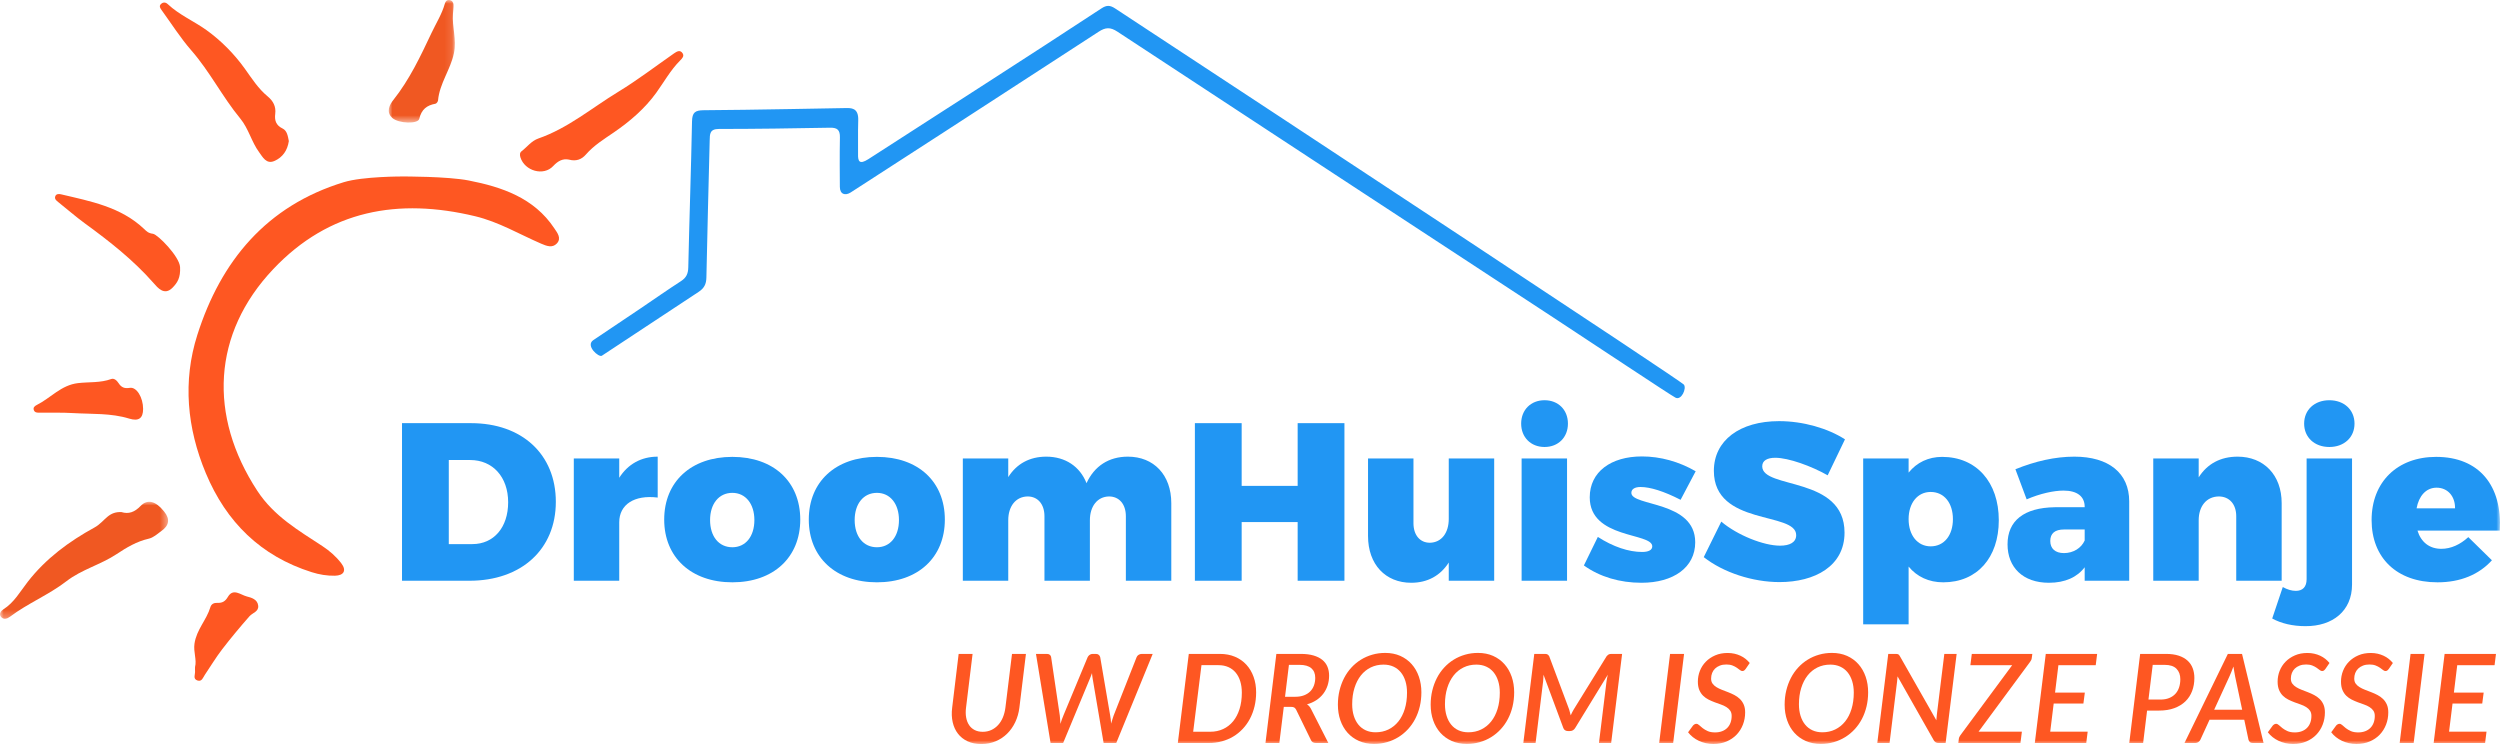<?xml version="1.0" encoding="UTF-8"?>
<svg width="336px" height="100px" viewBox="0 0 336 100" version="1.1" xmlns="http://www.w3.org/2000/svg" xmlns:xlink="http://www.w3.org/1999/xlink">
    <title>logo</title>
    <defs>
        <filter color-interpolation-filters="auto" id="filter-1">
            <feColorMatrix in="SourceGraphic" type="matrix" values="0 0 0 0 0.996 0 0 0 0 0.341 0 0 0 0 0.133 0 0 0 1 0"></feColorMatrix>
        </filter>
        <polygon id="path-2" points="0 0 22.591 0 22.591 15.729 0 15.729"></polygon>
        <filter color-interpolation-filters="auto" id="filter-4">
            <feColorMatrix in="SourceGraphic" type="matrix" values="0 0 0 0 0.996 0 0 0 0 0.341 0 0 0 0 0.133 0 0 0 1 0"></feColorMatrix>
        </filter>
        <polygon id="path-5" points="7.08678237e-15 0 8.887 0 8.887 16.471 7.08678237e-15 16.471"></polygon>
        <polygon id="path-7" points="0 100 336 100 336 0 0 0"></polygon>
    </defs>
    <g id="Page-1" stroke="none" stroke-width="1" fill="none" fill-rule="evenodd">
        <g id="Desktop-HD" transform="translate(-100, -90)">
            <g id="logo" transform="translate(100, 90)">
                <path d="M225.182,53.444 C224.39,53.025 214.237,46.261 208.768,42.677 C189.236,29.877 169.697,17.087 150.184,4.257 C149.228,3.627 148.585,3.659 147.649,4.271 C136.56,11.5 115.052,25.414 114.326,25.87 C113.6,26.326 112.882,26.126 112.876,25.113 C112.869,24.101 112.837,20.684 112.885,18.47 C112.906,17.486 112.552,17.145 111.565,17.164 C106.582,17.256 101.598,17.33 96.614,17.332 C95.376,17.333 95.402,18.023 95.382,18.883 C95.239,25.018 95.056,31.154 94.94,37.289 C94.923,38.197 94.637,38.745 93.872,39.244 C89.531,42.077 85.232,44.975 80.892,47.809 C80.481,48.077 78.628,46.453 79.748,45.708 C81.884,44.285 84.012,42.851 86.141,41.416 C87.935,40.205 89.705,38.958 91.524,37.785 C92.238,37.323 92.486,36.788 92.505,35.935 C92.649,29.395 92.879,22.857 93.008,16.317 C93.032,15.11 93.421,14.821 94.596,14.814 C100.939,14.78 112.896,14.529 113.623,14.524 C114.352,14.519 115.404,14.435 115.346,16.166 C115.289,17.899 115.346,19.763 115.323,20.695 C115.299,21.625 115.46,22.19 116.704,21.391 C117.948,20.593 127.287,14.585 132.571,11.171 C137.728,7.839 142.89,4.514 148.019,1.138 C148.728,0.671 149.184,0.684 149.879,1.14 C174.83,17.517 225.904,51.182 226.311,51.689 C226.717,52.198 225.974,53.863 225.182,53.444" id="Fill-1" fill="#2196F3"></path>
                <path d="M62.996,24.257 C67.422,25.123 71.778,26.579 74.497,30.683 C74.893,31.28 75.508,32.017 74.834,32.729 C74.236,33.36 73.471,33.067 72.735,32.75 C69.797,31.482 67.041,29.826 63.866,29.063 C53.531,26.581 44.252,28.224 36.741,36.152 C28.518,44.833 27.985,55.899 34.589,65.976 C36.826,69.389 40.124,71.291 43.339,73.402 C44.322,74.048 45.183,74.806 45.877,75.716 C46.602,76.665 46.223,77.349 45.02,77.376 C43.96,77.4 42.915,77.223 41.901,76.903 C35.036,74.734 30.407,70.163 27.662,63.595 C25.132,57.54 24.541,51.237 26.519,45.02 C29.689,35.055 35.828,27.657 46.21,24.485 C48.786,23.697 54.135,23.718 54.135,23.718 C54.135,23.718 60.144,23.698 62.996,24.257" id="Fill-3" fill="#FE5722"></path>
                <g filter="url(#filter-1)" id="Group-7">
                    <g transform="translate(0, 67.439)">
                        <mask id="mask-3" fill="white">
                            <use xlink:href="#path-2"></use>
                        </mask>
                        <g id="Clip-6"></g>
                        <path d="M16.323,1.386 C17.293,1.678 18.07,1.412 18.894,0.565 C19.865,-0.433 20.957,-0.062 22.058,1.308 C22.905,2.36 22.724,3.206 21.644,3.964 C21.11,4.34 20.634,4.815 19.978,4.964 C18.38,5.328 17.016,6.142 15.668,7.038 C13.537,8.453 10.978,9.094 8.933,10.674 C6.562,12.507 3.751,13.636 1.359,15.434 C0.954,15.738 0.51,15.884 0.15,15.488 C-0.207,15.094 0.148,14.648 0.435,14.468 C1.897,13.551 2.71,12.068 3.717,10.771 C6.159,7.625 9.28,5.329 12.724,3.442 C13.418,3.062 13.871,2.485 14.442,2.013 C14.989,1.56 15.548,1.352 16.323,1.386" id="Fill-5" fill="#F05822" mask="url(#mask-3)"></path>
                    </g>
                </g>
                <path d="M38.819,18.963 C38.636,20.208 37.998,21.151 36.866,21.64 C35.785,22.105 35.294,21.087 34.839,20.475 C33.8,19.077 33.426,17.303 32.28,15.914 C29.89,13.018 28.201,9.617 25.712,6.771 C24.245,5.092 23.043,3.182 21.728,1.37 C21.553,1.13 21.346,0.838 21.612,0.564 C21.89,0.276 22.24,0.266 22.55,0.557 C24.095,2.01 26.068,2.84 27.742,4.041 C29.695,5.444 31.48,7.238 32.915,9.246 C33.85,10.554 34.705,11.906 35.96,12.944 C36.699,13.554 37.119,14.297 36.991,15.309 C36.882,16.163 37.078,16.84 37.988,17.277 C38.59,17.566 38.694,18.32 38.819,18.963" id="Fill-8" fill="#FE5722"></path>
                <path d="M76.455,21.45 C75.658,21.289 75.01,21.608 74.346,22.32 C73.057,23.708 70.525,22.982 69.947,21.155 C69.845,20.833 69.843,20.522 70.099,20.327 C70.85,19.752 71.414,18.94 72.359,18.612 C76.345,17.228 79.553,14.494 83.09,12.342 C85.677,10.768 88.093,8.917 90.581,7.182 C90.981,6.903 91.419,6.656 91.745,7.166 C91.99,7.548 91.689,7.848 91.371,8.169 C90.106,9.448 89.24,11.029 88.198,12.473 C86.678,14.579 84.676,16.304 82.512,17.788 C81.189,18.695 79.819,19.532 78.748,20.764 C78.187,21.408 77.463,21.723 76.455,21.45" id="Fill-10" fill="#FE5722"></path>
                <path d="M24.202,35.899 C24.275,37.324 23.852,37.996 23.172,38.682 C22.081,39.783 21.179,38.656 20.654,38.058 C17.926,34.95 14.717,32.434 11.4,30.018 C10.164,29.117 9.012,28.099 7.811,27.148 C7.559,26.95 7.317,26.741 7.418,26.411 C7.528,26.047 7.9,26.045 8.179,26.11 C12.166,27.054 16.24,27.8 19.378,30.782 C19.711,31.098 19.92,31.336 20.558,31.42 C21.198,31.505 24.128,34.473 24.202,35.899" id="Fill-12" fill="#FE5722"></path>
                <g filter="url(#filter-4)" id="Group-16">
                    <g transform="translate(52.247, 0)">
                        <mask id="mask-6" fill="white">
                            <use xlink:href="#path-5"></use>
                        </mask>
                        <g id="Clip-15"></g>
                        <path d="M8.63,1.853 C8.493,3.61 9.147,5.293 8.766,7.131 C8.304,9.366 6.829,11.21 6.625,13.496 C6.61,13.658 6.424,13.914 6.283,13.94 C5.113,14.155 4.403,14.696 4.102,15.969 C3.929,16.695 1.344,16.61 0.494,15.866 C-0.417,15.066 0.12,14.063 0.609,13.448 C2.806,10.686 4.277,7.54 5.767,4.39 C6.379,3.097 7.153,1.882 7.542,0.489 C7.63,0.174 7.836,-0.056 8.194,0.011 C8.527,0.074 8.704,0.343 8.711,0.66 C8.72,1.057 8.66,1.455 8.63,1.853" id="Fill-14" fill="#F05822" mask="url(#mask-6)"></path>
                    </g>
                </g>
                <path d="M19.234,54.954 C19.236,56.22 18.636,56.652 17.375,56.263 C14.908,55.501 12.347,55.67 9.823,55.519 C8.327,55.429 6.824,55.475 5.324,55.467 C5.014,55.466 4.687,55.47 4.555,55.139 C4.421,54.801 4.624,54.586 4.928,54.435 C6.805,53.503 8.199,51.753 10.499,51.489 C11.975,51.319 13.5,51.474 14.945,50.942 C15.34,50.796 15.711,51.145 15.936,51.493 C16.303,52.058 16.708,52.248 17.441,52.128 C18.371,51.976 19.231,53.434 19.234,54.954" id="Fill-17" fill="#FE5722"></path>
                <path d="M26.213,89.643 C26.47,88.663 25.973,87.639 26.14,86.5 C26.417,84.61 27.768,83.318 28.273,81.608 C28.399,81.178 28.758,81.002 29.215,81.024 C29.857,81.054 30.262,80.849 30.636,80.21 C31.342,79.007 32.349,79.957 33.166,80.162 C33.782,80.317 34.61,80.548 34.702,81.405 C34.788,82.215 33.944,82.355 33.537,82.817 C32.259,84.271 31.016,85.76 29.837,87.295 C29.005,88.379 28.298,89.561 27.531,90.696 C27.288,91.055 27.139,91.634 26.569,91.468 C25.867,91.264 26.261,90.636 26.215,90.183 C26.2,90.034 26.213,89.883 26.213,89.643" id="Fill-19" fill="#FE5722"></path>
                <path d="M60.317,73.127 L63.491,73.127 C66.362,73.127 68.296,70.891 68.296,67.508 C68.296,64.093 66.211,61.827 63.189,61.827 L60.317,61.827 L60.317,73.127 Z M63.309,56.872 C70.17,56.872 74.704,61.072 74.704,67.447 C74.704,73.822 70.079,78.052 63.098,78.052 L54.03,78.052 L54.03,56.872 L63.309,56.872 Z" id="Fill-21" fill="#2196F3"></path>
                <path d="M83.225,64.214 C84.374,62.402 86.158,61.374 88.394,61.374 L88.394,66.873 C85.25,66.48 83.225,67.81 83.225,70.196 L83.225,78.052 L77.119,78.052 L77.119,61.616 L83.225,61.616 L83.225,64.214 Z" id="Fill-23" fill="#2196F3"></path>
                <path d="M95.434,69.895 C95.434,72.1 96.613,73.551 98.427,73.551 C100.21,73.551 101.389,72.1 101.389,69.895 C101.389,67.719 100.21,66.239 98.427,66.239 C96.613,66.239 95.434,67.719 95.434,69.895 M107.555,69.834 C107.555,74.909 103.958,78.263 98.427,78.263 C92.895,78.263 89.269,74.909 89.269,69.834 C89.269,64.728 92.895,61.404 98.427,61.404 C103.958,61.404 107.555,64.728 107.555,69.834" id="Fill-25" fill="#2196F3"></path>
                <path d="M114.867,69.895 C114.867,72.1 116.046,73.551 117.859,73.551 C119.642,73.551 120.821,72.1 120.821,69.895 C120.821,67.719 119.642,66.239 117.859,66.239 C116.046,66.239 114.867,67.719 114.867,69.895 M126.987,69.834 C126.987,74.909 123.39,78.263 117.859,78.263 C112.327,78.263 108.701,74.909 108.701,69.834 C108.701,64.728 112.327,61.404 117.859,61.404 C123.39,61.404 126.987,64.728 126.987,69.834" id="Fill-27" fill="#2196F3"></path>
                <path d="M157.422,67.628 L157.422,78.052 L151.316,78.052 L151.316,69.381 C151.316,67.749 150.409,66.722 149.05,66.722 C147.477,66.752 146.481,68.052 146.481,69.924 L146.481,78.052 L140.375,78.052 L140.375,69.381 C140.375,67.749 139.468,66.722 138.108,66.722 C136.506,66.752 135.509,68.052 135.509,69.924 L135.509,78.052 L129.404,78.052 L129.404,61.617 L135.509,61.617 L135.509,64.124 C136.627,62.341 138.38,61.374 140.617,61.374 C143.185,61.374 145.15,62.704 146.027,64.939 C147.085,62.643 149.019,61.374 151.588,61.374 C155.064,61.374 157.422,63.822 157.422,67.628" id="Fill-29" fill="#2196F3"></path>
                <polygon id="Fill-31" fill="#2196F3" points="174.405 78.052 174.405 70.166 166.879 70.166 166.879 78.052 160.592 78.052 160.592 56.872 166.879 56.872 166.879 65.302 174.405 65.302 174.405 56.872 180.692 56.872 180.692 78.052"></polygon>
                <path d="M200.819,78.052 L194.713,78.052 L194.713,75.604 C193.595,77.357 191.873,78.324 189.666,78.324 C186.22,78.324 183.863,75.877 183.863,72.039 L183.863,61.616 L189.969,61.616 L189.969,70.317 C189.969,71.919 190.844,72.945 192.175,72.945 C193.747,72.916 194.713,71.616 194.713,69.743 L194.713,61.616 L200.819,61.616 L200.819,78.052 Z" id="Fill-33" fill="#2196F3"></path>
                <mask id="mask-8" fill="white">
                    <use xlink:href="#path-7"></use>
                </mask>
                <g id="Clip-36"></g>
                <path d="M204.505,78.053 L210.611,78.053 L210.611,61.617 L204.505,61.617 L204.505,78.053 Z M210.731,56.933 C210.731,58.776 209.432,60.075 207.588,60.075 C205.744,60.075 204.444,58.776 204.444,56.933 C204.444,55.09 205.744,53.79 207.588,53.79 C209.432,53.79 210.731,55.09 210.731,56.933 L210.731,56.933 Z" id="Fill-35" fill="#2196F3" mask="url(#mask-8)"></path>
                <path d="M227.898,63.338 L225.872,67.175 C223.636,66.027 221.792,65.453 220.492,65.453 C219.736,65.453 219.254,65.725 219.254,66.239 C219.254,68.082 227.837,67.266 227.837,72.885 C227.837,76.269 224.906,78.324 220.613,78.324 C217.712,78.324 215.022,77.538 212.875,75.997 L214.75,72.161 C216.805,73.489 218.891,74.184 220.704,74.184 C221.52,74.184 222.064,73.943 222.064,73.43 C222.064,71.556 213.661,72.463 213.661,66.843 C213.661,63.399 216.533,61.344 220.674,61.344 C223.152,61.344 225.661,62.039 227.898,63.338" id="Fill-37" fill="#2196F3" mask="url(#mask-8)"></path>
                <path d="M247.965,59.048 L245.639,63.882 C243.462,62.644 240.379,61.525 238.596,61.525 C237.538,61.525 236.843,61.888 236.843,62.674 C236.843,65.785 247.905,63.943 247.905,71.586 C247.905,76.088 243.915,78.233 239.17,78.233 C235.573,78.233 231.643,76.964 228.984,74.88 L231.341,70.106 C233.517,71.949 237.054,73.338 239.23,73.338 C240.56,73.338 241.407,72.886 241.407,71.919 C241.407,68.716 230.344,70.74 230.344,63.278 C230.344,59.199 233.82,56.601 239.11,56.601 C242.343,56.601 245.668,57.567 247.965,59.048" id="Fill-38" fill="#2196F3" mask="url(#mask-8)"></path>
                <path d="M262.472,69.774 C262.472,67.598 261.293,66.118 259.48,66.118 C257.726,66.118 256.517,67.598 256.517,69.774 C256.517,71.949 257.726,73.429 259.48,73.429 C261.293,73.429 262.472,71.949 262.472,69.774 M268.638,69.925 C268.638,74.97 265.705,78.264 261.172,78.264 C259.237,78.264 257.635,77.508 256.517,76.148 L256.517,83.914 L250.411,83.914 L250.411,61.616 L256.517,61.616 L256.517,63.52 C257.606,62.16 259.177,61.405 261.021,61.405 C265.614,61.405 268.638,64.789 268.638,69.925" id="Fill-39" fill="#2196F3" mask="url(#mask-8)"></path>
                <path d="M280.181,72.644 L280.181,71.163 L277.4,71.163 C276.191,71.163 275.556,71.678 275.556,72.705 C275.556,73.731 276.221,74.336 277.4,74.336 C278.639,74.336 279.727,73.671 280.181,72.644 M286.165,67.387 L286.165,78.052 L280.181,78.052 L280.181,76.24 C279.183,77.569 277.551,78.324 275.375,78.324 C271.869,78.324 269.813,76.24 269.813,73.157 C269.813,69.985 272.019,68.233 276.16,68.172 L280.181,68.172 L280.181,68.112 C280.181,66.753 279.213,65.936 277.339,65.936 C276.04,65.936 274.196,66.329 272.382,67.115 L270.871,63.066 C273.561,61.978 276.221,61.374 278.791,61.374 C283.415,61.374 286.165,63.58 286.165,67.387" id="Fill-40" fill="#2196F3" mask="url(#mask-8)"></path>
                <path d="M306.656,67.628 L306.656,78.052 L300.55,78.052 L300.55,69.381 C300.55,67.749 299.614,66.722 298.193,66.722 C296.531,66.752 295.504,68.052 295.504,69.924 L295.504,78.052 L289.398,78.052 L289.398,61.617 L295.504,61.617 L295.504,64.154 C296.652,62.341 298.435,61.374 300.732,61.374 C304.239,61.374 306.656,63.822 306.656,67.628" id="Fill-41" fill="#2196F3" mask="url(#mask-8)"></path>
                <path d="M316.447,56.933 C316.447,58.777 315.057,60.076 313.062,60.076 C311.067,60.076 309.676,58.777 309.676,56.933 C309.676,55.09 311.067,53.791 313.062,53.791 C315.057,53.791 316.447,55.09 316.447,56.933 L316.447,56.933 Z M316.114,78.565 C316.114,82.101 313.515,84.185 309.828,84.155 C308.135,84.155 306.593,83.792 305.384,83.127 L306.806,78.898 C307.41,79.23 307.984,79.412 308.558,79.412 C309.465,79.412 310.009,78.898 310.009,77.841 L310.009,61.616 L316.114,61.616 L316.114,78.565 Z" id="Fill-42" fill="#2196F3" mask="url(#mask-8)"></path>
                <path d="M329.956,68.323 C329.987,66.692 328.959,65.544 327.478,65.544 C326.058,65.544 325.09,66.661 324.788,68.323 L329.956,68.323 Z M335.971,71.314 L324.909,71.314 C325.392,72.885 326.541,73.762 328.113,73.762 C329.413,73.762 330.651,73.187 331.74,72.19 L334.913,75.302 C333.191,77.206 330.712,78.264 327.599,78.264 C322.098,78.264 318.743,74.94 318.743,69.894 C318.743,64.758 322.219,61.404 327.418,61.404 C333.191,61.404 336.335,65.271 335.971,71.314 L335.971,71.314 Z" id="Fill-43" fill="#2196F3" mask="url(#mask-8)"></path>
                <path d="M132.08,98.354 C132.496,98.354 132.877,98.275 133.224,98.117 C133.57,97.959 133.875,97.737 134.138,97.452 C134.402,97.166 134.617,96.825 134.784,96.429 C134.949,96.032 135.063,95.596 135.125,95.119 L136.014,87.885 L137.886,87.885 L137.004,95.119 C136.916,95.818 136.73,96.465 136.447,97.061 C136.164,97.657 135.801,98.172 135.357,98.607 C134.913,99.043 134.398,99.384 133.81,99.63 C133.222,99.876 132.579,100 131.88,100 C131.181,100 130.569,99.876 130.041,99.63 C129.515,99.384 129.084,99.043 128.749,98.607 C128.412,98.172 128.177,97.657 128.041,97.061 C127.905,96.465 127.882,95.818 127.971,95.119 L128.843,87.885 L130.715,87.885 L129.834,95.119 C129.773,95.596 129.778,96.032 129.851,96.429 C129.922,96.825 130.054,97.166 130.246,97.452 C130.437,97.737 130.686,97.959 130.995,98.117 C131.302,98.275 131.664,98.354 132.08,98.354" id="Fill-44" fill="#FE5722" mask="url(#mask-8)"></path>
                <path d="M154.923,87.885 L150.023,99.859 L148.326,99.859 L146.845,91.153 C146.829,91.053 146.813,90.945 146.799,90.828 C146.786,90.711 146.774,90.591 146.763,90.463 C146.718,90.591 146.675,90.711 146.634,90.828 C146.592,90.945 146.549,91.053 146.504,91.153 L142.886,99.859 L141.197,99.859 L139.234,87.885 L140.707,87.885 C140.867,87.885 140.998,87.925 141.097,88.006 C141.197,88.085 141.255,88.193 141.272,88.326 L142.437,96.167 C142.453,96.333 142.468,96.511 142.483,96.699 C142.497,96.888 142.509,97.085 142.52,97.289 C142.581,97.079 142.646,96.88 142.715,96.691 C142.784,96.503 142.852,96.327 142.92,96.167 L146.18,88.326 C146.23,88.215 146.315,88.113 146.433,88.023 C146.553,87.931 146.693,87.885 146.853,87.885 L147.286,87.885 C147.448,87.885 147.576,87.926 147.673,88.01 C147.77,88.092 147.836,88.198 147.869,88.326 L149.208,96.167 C149.235,96.327 149.261,96.5 149.283,96.682 C149.305,96.865 149.322,97.056 149.333,97.256 C149.394,97.056 149.452,96.865 149.507,96.682 C149.563,96.5 149.618,96.327 149.674,96.167 L152.76,88.326 C152.799,88.209 152.883,88.106 153.014,88.018 C153.144,87.929 153.289,87.885 153.451,87.885 L154.923,87.885 Z" id="Fill-45" fill="#FE5722" mask="url(#mask-8)"></path>
                <path d="M166.902,93.099 C166.902,92.533 166.831,92.022 166.69,91.564 C166.549,91.107 166.343,90.718 166.074,90.396 C165.806,90.075 165.477,89.828 165.089,89.656 C164.701,89.485 164.263,89.398 163.774,89.398 L161.478,89.398 L160.363,98.346 L162.659,98.346 C163.292,98.346 163.869,98.225 164.389,97.984 C164.911,97.743 165.357,97.396 165.729,96.944 C166.101,96.492 166.389,95.942 166.594,95.294 C166.799,94.645 166.902,93.913 166.902,93.099 M168.824,93.049 C168.824,93.719 168.752,94.353 168.607,94.949 C168.463,95.544 168.257,96.095 167.992,96.599 C167.726,97.104 167.402,97.558 167.022,97.963 C166.642,98.368 166.219,98.71 165.75,98.99 C165.281,99.27 164.771,99.484 164.219,99.635 C163.667,99.784 163.087,99.859 162.476,99.859 L158.3,99.859 L159.774,87.885 L163.958,87.885 C164.706,87.885 165.381,88.012 165.982,88.267 C166.585,88.523 167.094,88.879 167.513,89.336 C167.932,89.793 168.255,90.338 168.483,90.97 C168.71,91.601 168.824,92.294 168.824,93.049" id="Fill-46" fill="#FE5722" mask="url(#mask-8)"></path>
                <path d="M174.081,93.647 C174.529,93.647 174.923,93.582 175.261,93.452 C175.6,93.321 175.88,93.143 176.102,92.916 C176.324,92.688 176.49,92.419 176.601,92.109 C176.712,91.798 176.768,91.463 176.768,91.103 C176.768,90.543 176.593,90.112 176.243,89.81 C175.894,89.508 175.364,89.356 174.655,89.356 L173.232,89.356 L172.708,93.647 L174.081,93.647 Z M174.821,87.885 C175.486,87.885 176.058,87.956 176.538,88.097 C177.018,88.238 177.413,88.436 177.724,88.691 C178.034,88.947 178.264,89.253 178.41,89.611 C178.557,89.968 178.631,90.365 178.631,90.803 C178.631,91.275 178.563,91.716 178.427,92.13 C178.291,92.543 178.095,92.916 177.841,93.249 C177.585,93.581 177.273,93.868 176.904,94.109 C176.536,94.349 176.121,94.535 175.66,94.661 C175.877,94.801 176.051,94.997 176.185,95.253 L178.531,99.859 L176.858,99.859 C176.526,99.859 176.305,99.728 176.193,99.468 L174.205,95.393 C174.133,95.255 174.049,95.156 173.952,95.094 C173.854,95.033 173.707,95.002 173.506,95.002 L172.542,95.002 L171.943,99.859 L170.079,99.859 L171.543,87.885 L174.821,87.885 Z" id="Fill-47" fill="#FE5722" mask="url(#mask-8)"></path>
                <path d="M189.104,93.09 C189.104,92.519 189.031,92.003 188.888,91.54 C188.743,91.076 188.536,90.681 188.263,90.35 C187.992,90.021 187.661,89.766 187.27,89.589 C186.879,89.412 186.439,89.324 185.952,89.324 C185.324,89.324 184.752,89.449 184.233,89.702 C183.715,89.954 183.272,90.313 182.903,90.778 C182.534,91.244 182.246,91.805 182.042,92.462 C181.836,93.119 181.734,93.85 181.734,94.654 C181.734,95.224 181.805,95.741 181.95,96.204 C182.095,96.667 182.3,97.063 182.569,97.393 C182.839,97.723 183.167,97.976 183.556,98.154 C183.944,98.331 184.385,98.42 184.878,98.42 C185.511,98.42 186.085,98.294 186.604,98.042 C187.122,97.79 187.567,97.432 187.939,96.97 C188.311,96.506 188.599,95.947 188.8,95.29 C189.003,94.633 189.104,93.9 189.104,93.09 M191.034,93.048 C191.034,93.713 190.962,94.348 190.818,94.953 C190.673,95.557 190.467,96.115 190.197,96.629 C189.929,97.141 189.603,97.605 189.221,98.017 C188.838,98.43 188.41,98.782 187.939,99.073 C187.469,99.364 186.958,99.589 186.408,99.746 C185.86,99.905 185.28,99.983 184.67,99.983 C183.921,99.983 183.247,99.851 182.644,99.585 C182.043,99.318 181.532,98.951 181.114,98.483 C180.695,98.014 180.373,97.459 180.149,96.815 C179.924,96.173 179.813,95.471 179.813,94.711 C179.813,94.041 179.886,93.403 180.032,92.799 C180.18,92.195 180.386,91.635 180.653,91.119 C180.919,90.604 181.243,90.138 181.626,89.723 C182.008,89.307 182.436,88.953 182.907,88.663 C183.377,88.372 183.888,88.146 184.438,87.989 C184.986,87.83 185.566,87.752 186.176,87.752 C186.925,87.752 187.598,87.885 188.198,88.15 C188.796,88.417 189.307,88.787 189.728,89.261 C190.15,89.735 190.473,90.295 190.697,90.941 C190.921,91.586 191.034,92.289 191.034,93.048" id="Fill-48" fill="#FE5722" mask="url(#mask-8)"></path>
                <path d="M201.574,93.09 C201.574,92.519 201.501,92.003 201.357,91.54 C201.213,91.076 201.005,90.681 200.733,90.35 C200.462,90.021 200.131,89.766 199.74,89.589 C199.349,89.412 198.909,89.324 198.421,89.324 C197.794,89.324 197.221,89.449 196.703,89.702 C196.185,89.954 195.741,90.313 195.372,90.778 C195.003,91.244 194.716,91.805 194.511,92.462 C194.306,93.119 194.203,93.85 194.203,94.654 C194.203,95.224 194.275,95.741 194.42,96.204 C194.564,96.667 194.77,97.063 195.039,97.393 C195.308,97.723 195.636,97.976 196.025,98.154 C196.413,98.331 196.854,98.42 197.348,98.42 C197.98,98.42 198.555,98.294 199.073,98.042 C199.592,97.79 200.037,97.432 200.409,96.97 C200.781,96.506 201.068,95.947 201.27,95.29 C201.472,94.633 201.574,93.9 201.574,93.09 M203.504,93.048 C203.504,93.713 203.431,94.348 203.287,94.953 C203.143,95.557 202.936,96.115 202.667,96.629 C202.399,97.141 202.073,97.605 201.69,98.017 C201.308,98.43 200.88,98.782 200.409,99.073 C199.938,99.364 199.428,99.589 198.878,99.746 C198.329,99.905 197.75,99.983 197.14,99.983 C196.391,99.983 195.716,99.851 195.114,99.585 C194.512,99.318 194.002,98.951 193.584,98.483 C193.165,98.014 192.843,97.459 192.618,96.815 C192.394,96.173 192.282,95.471 192.282,94.711 C192.282,94.041 192.355,93.403 192.502,92.799 C192.649,92.195 192.856,91.635 193.122,91.119 C193.388,90.604 193.713,90.138 194.096,89.723 C194.478,89.307 194.905,88.953 195.376,88.663 C195.847,88.372 196.358,88.146 196.907,87.989 C197.456,87.83 198.035,87.752 198.646,87.752 C199.395,87.752 200.068,87.885 200.667,88.15 C201.266,88.417 201.776,88.787 202.197,89.261 C202.619,89.735 202.942,90.295 203.167,90.941 C203.391,91.586 203.504,92.289 203.504,93.048" id="Fill-49" fill="#FE5722" mask="url(#mask-8)"></path>
                <path d="M218.011,87.885 L216.539,99.859 L214.9,99.859 L215.915,91.594 C215.932,91.466 215.956,91.322 215.986,91.161 C216.016,91 216.05,90.84 216.089,90.678 L211.706,97.838 C211.539,98.116 211.301,98.253 210.991,98.253 L210.732,98.253 C210.588,98.253 210.461,98.22 210.349,98.15 C210.239,98.081 210.158,97.977 210.109,97.838 L207.447,90.678 C207.441,90.84 207.434,90.994 207.426,91.144 C207.417,91.294 207.407,91.433 207.397,91.56 L206.382,99.859 L204.735,99.859 L206.207,87.885 L207.605,87.885 C207.687,87.885 207.757,87.889 207.812,87.897 C207.868,87.906 207.918,87.921 207.963,87.943 C208.007,87.965 208.048,87.996 208.087,88.034 C208.126,88.073 208.167,88.126 208.212,88.193 L210.89,95.343 C210.974,95.604 211.046,95.871 211.106,96.142 C211.167,96.003 211.232,95.868 211.298,95.735 C211.365,95.601 211.437,95.471 211.514,95.343 L215.932,88.193 C216.048,88.065 216.149,87.982 216.235,87.943 C216.321,87.904 216.444,87.885 216.606,87.885 L218.011,87.885 Z" id="Fill-50" fill="#FE5722" mask="url(#mask-8)"></path>
                <polygon id="Fill-51" fill="#FE5722" mask="url(#mask-8)" points="224.873 99.859 222.993 99.859 224.458 87.885 226.338 87.885"></polygon>
                <path d="M234.615,89.905 C234.542,90 234.473,90.071 234.407,90.118 C234.341,90.164 234.26,90.188 234.165,90.188 C234.066,90.188 233.959,90.142 233.845,90.051 C233.731,89.959 233.595,89.858 233.434,89.748 C233.273,89.636 233.079,89.535 232.852,89.444 C232.624,89.353 232.347,89.307 232.02,89.307 C231.692,89.307 231.401,89.357 231.146,89.457 C230.891,89.556 230.676,89.691 230.502,89.86 C230.326,90.029 230.195,90.228 230.106,90.459 C230.017,90.689 229.973,90.937 229.973,91.202 C229.973,91.474 230.038,91.7 230.169,91.88 C230.298,92.061 230.473,92.217 230.688,92.35 C230.905,92.483 231.149,92.603 231.42,92.708 C231.692,92.813 231.972,92.921 232.26,93.032 C232.549,93.143 232.83,93.269 233.101,93.411 C233.372,93.551 233.617,93.727 233.833,93.934 C234.05,94.142 234.223,94.393 234.353,94.687 C234.483,94.981 234.548,95.336 234.548,95.75 C234.548,96.328 234.448,96.873 234.249,97.389 C234.05,97.905 233.764,98.355 233.396,98.74 C233.027,99.126 232.578,99.43 232.049,99.655 C231.519,99.88 230.924,99.992 230.264,99.992 C229.915,99.992 229.575,99.955 229.245,99.88 C228.915,99.805 228.606,99.699 228.318,99.564 C228.029,99.427 227.763,99.263 227.519,99.069 C227.275,98.875 227.062,98.659 226.878,98.42 L227.536,97.522 C227.592,97.455 227.659,97.399 227.739,97.352 C227.82,97.305 227.905,97.281 227.993,97.281 C228.115,97.281 228.24,97.341 228.367,97.46 C228.495,97.579 228.652,97.712 228.837,97.859 C229.024,98.006 229.249,98.139 229.515,98.259 C229.782,98.377 230.112,98.437 230.506,98.437 C230.849,98.437 231.16,98.384 231.437,98.279 C231.715,98.174 231.949,98.026 232.14,97.834 C232.332,97.643 232.479,97.409 232.581,97.136 C232.683,96.861 232.735,96.558 232.735,96.225 C232.735,95.937 232.67,95.699 232.54,95.51 C232.409,95.322 232.237,95.161 232.024,95.028 C231.81,94.895 231.567,94.78 231.296,94.687 C231.023,94.592 230.746,94.493 230.464,94.388 C230.181,94.282 229.903,94.161 229.632,94.026 C229.36,93.89 229.118,93.718 228.904,93.51 C228.691,93.303 228.519,93.045 228.388,92.737 C228.258,92.429 228.193,92.054 228.193,91.61 C228.193,91.106 228.285,90.622 228.467,90.159 C228.651,89.696 228.915,89.287 229.262,88.933 C229.608,88.578 230.028,88.294 230.522,88.081 C231.016,87.866 231.573,87.76 232.194,87.76 C232.511,87.76 232.813,87.792 233.101,87.855 C233.389,87.919 233.661,88.011 233.916,88.13 C234.171,88.249 234.403,88.392 234.611,88.558 C234.819,88.725 235.003,88.907 235.164,89.107 L234.615,89.905 Z" id="Fill-52" fill="#FE5722" mask="url(#mask-8)"></path>
                <path d="M249.148,93.09 C249.148,92.519 249.075,92.003 248.931,91.54 C248.786,91.076 248.579,90.681 248.307,90.35 C248.035,90.021 247.704,89.766 247.313,89.589 C246.922,89.412 246.483,89.324 245.995,89.324 C245.367,89.324 244.795,89.449 244.276,89.702 C243.759,89.954 243.315,90.313 242.946,90.778 C242.577,91.244 242.29,91.805 242.085,92.462 C241.88,93.119 241.777,93.85 241.777,94.654 C241.777,95.224 241.849,95.741 241.993,96.204 C242.138,96.667 242.343,97.063 242.613,97.393 C242.882,97.723 243.21,97.976 243.599,98.154 C243.987,98.331 244.428,98.42 244.922,98.42 C245.554,98.42 246.128,98.294 246.647,98.042 C247.166,97.79 247.611,97.432 247.983,96.97 C248.355,96.506 248.642,95.947 248.843,95.29 C249.046,94.633 249.148,93.9 249.148,93.09 M251.077,93.048 C251.077,93.713 251.006,94.348 250.861,94.953 C250.716,95.557 250.51,96.115 250.241,96.629 C249.972,97.141 249.646,97.605 249.264,98.017 C248.881,98.43 248.453,98.782 247.983,99.073 C247.512,99.364 247.001,99.589 246.452,99.746 C245.903,99.905 245.324,99.983 244.713,99.983 C243.964,99.983 243.29,99.851 242.688,99.585 C242.086,99.318 241.575,98.951 241.158,98.483 C240.739,98.014 240.416,97.459 240.192,96.815 C239.968,96.173 239.856,95.471 239.856,94.711 C239.856,94.041 239.929,93.403 240.075,92.799 C240.223,92.195 240.429,91.635 240.696,91.119 C240.962,90.604 241.286,90.138 241.669,89.723 C242.051,89.307 242.479,88.953 242.95,88.663 C243.421,88.372 243.931,88.146 244.481,87.989 C245.029,87.83 245.609,87.752 246.219,87.752 C246.968,87.752 247.641,87.885 248.241,88.15 C248.839,88.417 249.35,88.787 249.771,89.261 C250.193,89.735 250.516,90.295 250.74,90.941 C250.965,91.586 251.077,92.289 251.077,93.048" id="Fill-53" fill="#FE5722" mask="url(#mask-8)"></path>
                <path d="M262.973,87.885 L261.492,99.859 L260.543,99.859 C260.394,99.859 260.272,99.833 260.178,99.78 C260.084,99.727 259.995,99.64 259.912,99.518 L255.029,90.903 C255.017,91.03 255.008,91.151 255,91.265 C254.991,91.378 254.981,91.485 254.97,91.585 L253.956,99.859 L252.308,99.859 L253.781,87.885 L254.754,87.885 C254.92,87.885 255.041,87.902 255.116,87.935 C255.191,87.968 255.267,88.053 255.345,88.193 L260.244,96.807 C260.261,96.503 260.286,96.231 260.319,95.992 L261.317,87.885 L262.973,87.885 Z" id="Fill-54" fill="#FE5722" mask="url(#mask-8)"></path>
                <path d="M273.063,88.475 C273.052,88.564 273.027,88.646 272.988,88.72 C272.949,88.795 272.903,88.872 272.847,88.949 L265.917,98.337 L271.741,98.337 L271.549,99.858 L263.197,99.858 L263.272,99.276 C263.283,99.188 263.309,99.108 263.347,99.035 C263.386,98.963 263.429,98.888 263.48,98.811 L270.434,89.406 L264.819,89.406 L265.011,87.885 L273.146,87.885 L273.063,88.475 Z" id="Fill-55" fill="#FE5722" mask="url(#mask-8)"></path>
                <polygon id="Fill-56" fill="#FE5722" mask="url(#mask-8)" points="276.648 89.407 276.199 93.09 280.201 93.09 280.009 94.553 276.016 94.553 275.55 98.337 280.583 98.337 280.392 99.859 273.478 99.859 274.951 87.885 281.855 87.885 281.665 89.407"></polygon>
                <path d="M290.365,94.021 C290.809,94.021 291.198,93.954 291.533,93.818 C291.87,93.682 292.148,93.493 292.37,93.252 C292.592,93.012 292.758,92.723 292.869,92.387 C292.98,92.052 293.035,91.685 293.035,91.286 C293.035,90.698 292.864,90.23 292.52,89.881 C292.176,89.531 291.646,89.357 290.931,89.357 L289.325,89.357 L288.752,94.021 L290.365,94.021 Z M291.113,87.885 C291.768,87.885 292.335,87.964 292.815,88.121 C293.295,88.28 293.692,88.501 294.005,88.787 C294.318,89.073 294.549,89.413 294.699,89.809 C294.849,90.206 294.924,90.643 294.924,91.119 C294.924,91.757 294.823,92.344 294.62,92.878 C294.418,93.413 294.118,93.875 293.718,94.263 C293.319,94.651 292.823,94.954 292.233,95.173 C291.642,95.392 290.959,95.501 290.182,95.501 L288.568,95.501 L288.037,99.859 L286.172,99.859 L287.637,87.885 L291.113,87.885 Z" id="Fill-57" fill="#FE5722" mask="url(#mask-8)"></path>
                <path d="M301.346,95.385 L300.398,90.903 C300.37,90.731 300.336,90.535 300.294,90.313 C300.252,90.091 300.212,89.847 300.173,89.582 C300.079,89.847 299.985,90.092 299.89,90.318 C299.796,90.542 299.711,90.742 299.633,90.92 L297.586,95.385 L301.346,95.385 Z M304.225,99.859 L302.778,99.859 C302.611,99.859 302.481,99.819 302.391,99.738 C302.299,99.658 302.234,99.552 302.195,99.418 L301.629,96.732 L296.962,96.732 L295.731,99.418 C295.675,99.535 295.588,99.637 295.469,99.726 C295.349,99.815 295.212,99.859 295.057,99.859 L293.594,99.859 L299.424,87.885 L301.329,87.885 L304.225,99.859 Z" id="Fill-58" fill="#FE5722" mask="url(#mask-8)"></path>
                <path d="M312.534,89.905 C312.461,90 312.393,90.071 312.326,90.118 C312.26,90.164 312.179,90.188 312.084,90.188 C311.986,90.188 311.878,90.142 311.764,90.051 C311.651,89.959 311.514,89.858 311.353,89.748 C311.192,89.636 310.998,89.535 310.771,89.444 C310.543,89.353 310.266,89.307 309.939,89.307 C309.611,89.307 309.321,89.357 309.065,89.457 C308.81,89.556 308.596,89.691 308.421,89.86 C308.246,90.029 308.114,90.228 308.025,90.459 C307.936,90.689 307.892,90.937 307.892,91.202 C307.892,91.474 307.957,91.7 308.088,91.88 C308.218,92.061 308.392,92.217 308.608,92.35 C308.824,92.483 309.068,92.603 309.34,92.708 C309.611,92.813 309.891,92.921 310.179,93.032 C310.469,93.143 310.749,93.269 311.02,93.411 C311.292,93.551 311.536,93.727 311.752,93.934 C311.969,94.142 312.142,94.393 312.272,94.687 C312.403,94.981 312.467,95.336 312.467,95.75 C312.467,96.328 312.368,96.873 312.168,97.389 C311.969,97.905 311.683,98.355 311.315,98.74 C310.946,99.126 310.498,99.43 309.968,99.655 C309.438,99.88 308.843,99.992 308.184,99.992 C307.835,99.992 307.494,99.955 307.164,99.88 C306.834,99.805 306.525,99.699 306.237,99.564 C305.949,99.427 305.682,99.263 305.438,99.069 C305.195,98.875 304.981,98.659 304.798,98.42 L305.455,97.522 C305.511,97.455 305.579,97.399 305.658,97.352 C305.739,97.305 305.824,97.281 305.913,97.281 C306.034,97.281 306.159,97.341 306.287,97.46 C306.414,97.579 306.571,97.712 306.756,97.859 C306.943,98.006 307.168,98.139 307.435,98.259 C307.701,98.377 308.031,98.437 308.425,98.437 C308.768,98.437 309.079,98.384 309.357,98.279 C309.634,98.174 309.868,98.026 310.059,97.834 C310.251,97.643 310.398,97.409 310.501,97.136 C310.602,96.861 310.654,96.558 310.654,96.225 C310.654,95.937 310.589,95.699 310.459,95.51 C310.328,95.322 310.156,95.161 309.943,95.028 C309.73,94.895 309.486,94.78 309.215,94.687 C308.943,94.592 308.665,94.493 308.383,94.388 C308.1,94.282 307.823,94.161 307.551,94.026 C307.279,93.89 307.037,93.718 306.823,93.51 C306.61,93.303 306.438,93.045 306.308,92.737 C306.177,92.429 306.112,92.054 306.112,91.61 C306.112,91.106 306.204,90.622 306.386,90.159 C306.57,89.696 306.834,89.287 307.181,88.933 C307.527,88.578 307.947,88.294 308.441,88.081 C308.935,87.866 309.492,87.76 310.114,87.76 C310.43,87.76 310.732,87.792 311.02,87.855 C311.308,87.919 311.58,88.011 311.835,88.13 C312.09,88.249 312.322,88.392 312.53,88.558 C312.738,88.725 312.922,88.907 313.083,89.107 L312.534,89.905 Z" id="Fill-59" fill="#FE5722" mask="url(#mask-8)"></path>
                <path d="M321.052,89.905 C320.979,90 320.911,90.071 320.844,90.118 C320.778,90.164 320.697,90.188 320.602,90.188 C320.504,90.188 320.396,90.142 320.282,90.051 C320.169,89.959 320.032,89.858 319.871,89.748 C319.71,89.636 319.516,89.535 319.289,89.444 C319.061,89.353 318.784,89.307 318.457,89.307 C318.129,89.307 317.839,89.357 317.583,89.457 C317.328,89.556 317.114,89.691 316.939,89.86 C316.764,90.029 316.632,90.228 316.543,90.459 C316.454,90.689 316.41,90.937 316.41,91.202 C316.41,91.474 316.475,91.7 316.606,91.88 C316.736,92.061 316.91,92.217 317.126,92.35 C317.342,92.483 317.586,92.603 317.858,92.708 C318.129,92.813 318.409,92.921 318.697,93.032 C318.987,93.143 319.267,93.269 319.538,93.411 C319.809,93.551 320.054,93.727 320.27,93.934 C320.487,94.142 320.66,94.393 320.79,94.687 C320.921,94.981 320.985,95.336 320.985,95.75 C320.985,96.328 320.886,96.873 320.686,97.389 C320.487,97.905 320.201,98.355 319.833,98.74 C319.464,99.126 319.016,99.43 318.486,99.655 C317.956,99.88 317.361,99.992 316.702,99.992 C316.353,99.992 316.012,99.955 315.682,99.88 C315.352,99.805 315.043,99.699 314.755,99.564 C314.467,99.427 314.2,99.263 313.956,99.069 C313.713,98.875 313.499,98.659 313.316,98.42 L313.973,97.522 C314.029,97.455 314.097,97.399 314.176,97.352 C314.257,97.305 314.342,97.281 314.431,97.281 C314.552,97.281 314.677,97.341 314.805,97.46 C314.932,97.579 315.089,97.712 315.274,97.859 C315.461,98.006 315.686,98.139 315.953,98.259 C316.219,98.377 316.549,98.437 316.943,98.437 C317.286,98.437 317.597,98.384 317.875,98.279 C318.152,98.174 318.386,98.026 318.577,97.834 C318.769,97.643 318.916,97.409 319.019,97.136 C319.12,96.861 319.172,96.558 319.172,96.225 C319.172,95.937 319.107,95.699 318.977,95.51 C318.846,95.322 318.674,95.161 318.461,95.028 C318.248,94.895 318.004,94.78 317.733,94.687 C317.461,94.592 317.183,94.493 316.901,94.388 C316.618,94.282 316.341,94.161 316.069,94.026 C315.797,93.89 315.555,93.718 315.341,93.51 C315.128,93.303 314.956,93.045 314.826,92.737 C314.695,92.429 314.63,92.054 314.63,91.61 C314.63,91.106 314.722,90.622 314.904,90.159 C315.088,89.696 315.352,89.287 315.699,88.933 C316.045,88.578 316.465,88.294 316.959,88.081 C317.453,87.866 318.01,87.76 318.632,87.76 C318.948,87.76 319.25,87.792 319.538,87.855 C319.826,87.919 320.098,88.011 320.353,88.13 C320.608,88.249 320.84,88.392 321.048,88.558 C321.256,88.725 321.44,88.907 321.601,89.107 L321.052,89.905 Z" id="Fill-60" fill="#FE5722" mask="url(#mask-8)"></path>
                <polygon id="Fill-61" fill="#FE5722" mask="url(#mask-8)" points="324.396 99.859 322.516 99.859 323.98 87.885 325.86 87.885"></polygon>
                <polygon id="Fill-62" fill="#FE5722" mask="url(#mask-8)" points="330.252 89.407 329.803 93.09 333.805 93.09 333.613 94.553 329.62 94.553 329.154 98.337 334.187 98.337 333.996 99.859 327.083 99.859 328.556 87.885 335.46 87.885 335.269 89.407"></polygon>
            </g>
        </g>
    </g>
</svg>